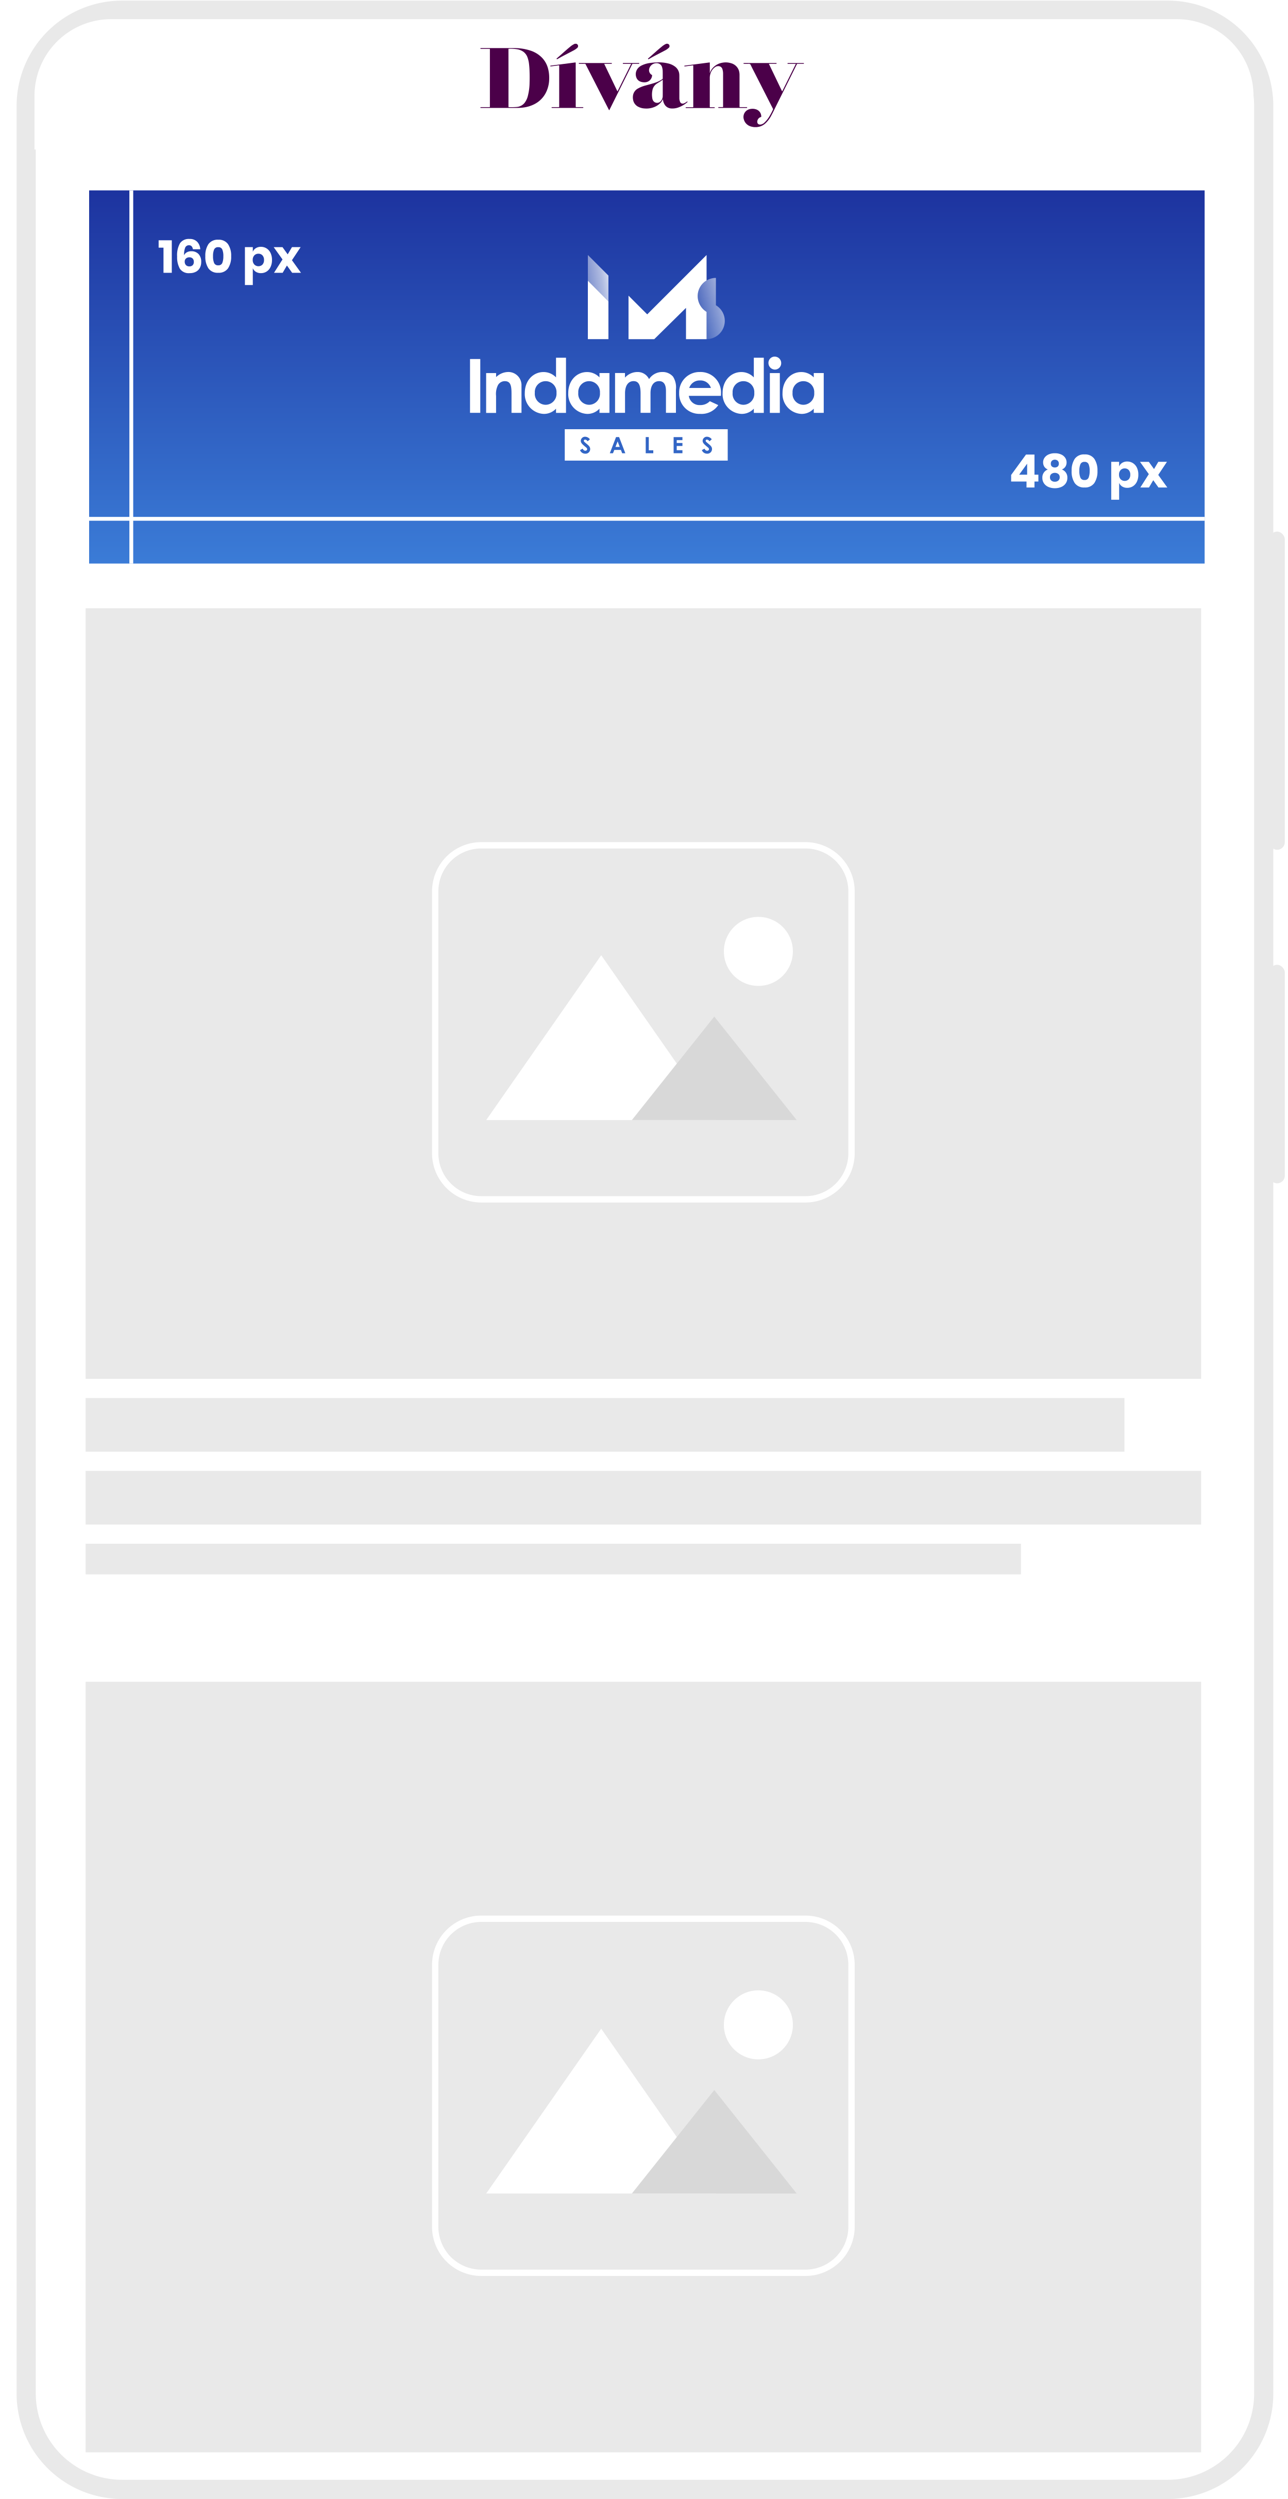 <svg xmlns="http://www.w3.org/2000/svg" xmlns:xlink="http://www.w3.org/1999/xlink" width="336" height="651.829" viewBox="0 0 336 651.829"><defs><filter id="Rectangle_4232" x="0" y="0" width="336" height="52" filterUnits="userSpaceOnUse"></filter><clipPath id="clip-path"><rect id="Rectangle_11" data-name="Rectangle 11" width="85" height="22" transform="translate(0 -0.244)" fill="#fff"/></clipPath><linearGradient id="linear-gradient" x1="0.5" x2="0.5" y2="1" gradientUnits="objectBoundingBox"><stop offset="0" stop-color="#1d339f"/><stop offset="1" stop-color="#3b7cd7"/></linearGradient><linearGradient id="linear-gradient-2" x1="1" y1="0.446" x2="-1.078" y2="1.197" gradientUnits="objectBoundingBox"><stop offset="0" stop-color="#fff" stop-opacity="0.8"/><stop offset="0.151" stop-color="#fff" stop-opacity="0.635"/><stop offset="1" stop-color="#fff" stop-opacity="0"/></linearGradient><linearGradient id="linear-gradient-3" x1="1.229" y1="-0.037" x2="0.183" y2="0.627" gradientUnits="objectBoundingBox"><stop offset="0" stop-color="#fff" stop-opacity="0.8"/><stop offset="1" stop-color="#fff" stop-opacity="0.2"/></linearGradient></defs><g id="Kapubanner_Mobil_Div" transform="translate(-4337.666 124.162)"><g id="Mobil_banner_index" data-name="Mobil banner_index" transform="translate(2962.666 -16944.832)"><rect id="Rectangle_2801" data-name="Rectangle 2801" width="322.833" height="646.667" rx="25" transform="translate(1381.834 16823.332)" fill="#fff"/><path id="Rectangle_2801_-_Outline" data-name="Rectangle 2801 - Outline" d="M25-2.5H297.833a27.479,27.479,0,0,1,27.5,27.5V621.667a27.479,27.479,0,0,1-27.5,27.5H25a27.479,27.479,0,0,1-27.5-27.5V25A27.479,27.479,0,0,1,25-2.5ZM297.833,644.167a22.525,22.525,0,0,0,22.5-22.5V25a22.525,22.525,0,0,0-22.5-22.5H25A22.525,22.525,0,0,0,2.5,25V621.667a22.525,22.525,0,0,0,22.5,22.5Z" transform="translate(1381.834 16823.332)" fill="#e9e9e9"/><rect id="Rectangle_2802" data-name="Rectangle 2802" width="4" height="83" rx="2" transform="translate(1706.167 16959.332)" fill="#e9e9e9"/><rect id="Rectangle_2803" data-name="Rectangle 2803" width="4" height="57" rx="2" transform="translate(1706.167 17072.332)" fill="#e9e9e9"/><g id="Group_2" data-name="Group 2"><rect id="Rectangle_3279" data-name="Rectangle 3279" width="291" height="201" transform="translate(1397.334 16979.332)" fill="#e9e9e9"/><rect id="Rectangle_3280" data-name="Rectangle 3280" width="271" height="14" transform="translate(1397.334 17185.332)" fill="#e9e9e9"/><rect id="Rectangle_3281" data-name="Rectangle 3281" width="291" height="14" transform="translate(1397.334 17204.332)" fill="#e9e9e9"/><rect id="Rectangle_3282" data-name="Rectangle 3282" width="244" height="8" transform="translate(1397.334 17223.332)" fill="#e9e9e9"/><g id="Group_40724" data-name="Group 40724" transform="translate(2123.205 25315.031)"><path id="Rectangle_3276" data-name="Rectangle 3276" d="M12.357.65A11.706,11.706,0,0,0,.65,12.358V80.643A11.706,11.706,0,0,0,12.358,92.35H96.9a11.706,11.706,0,0,0,11.706-11.706V12.357A11.706,11.706,0,0,0,96.9.65H12.357m0-.65H96.9a12.357,12.357,0,0,1,12.357,12.357V80.643A12.357,12.357,0,0,1,96.9,93H12.357A12.357,12.357,0,0,1,0,80.643V12.357A12.357,12.357,0,0,1,12.357,0Z" transform="translate(-635 -8274.2)" fill="#fff"/><path id="Rectangle_3276_-_Outline" data-name="Rectangle 3276 - Outline" d="M12.357-.5H96.9a12.857,12.857,0,0,1,12.857,12.857V80.643A12.857,12.857,0,0,1,96.9,93.5H12.357A12.857,12.857,0,0,1-.5,80.643V12.357A12.857,12.857,0,0,1,12.357-.5ZM96.9,91.85a11.206,11.206,0,0,0,11.206-11.206V12.357A11.206,11.206,0,0,0,96.9,1.15H12.357A11.206,11.206,0,0,0,1.15,12.358V80.643A11.206,11.206,0,0,0,12.358,91.85Z" transform="translate(-635 -8274.2)" fill="#fff"/><path id="Polygon_8" data-name="Polygon 8" d="M30,0,60,43H0Z" transform="translate(-621.37 -8245.2)" fill="#fff"/><path id="Polygon_9" data-name="Polygon 9" d="M21.5,0,43,27H0Z" transform="translate(-583.37 -8229.2)" fill="#d8d8d8"/><circle id="Ellipse_738" data-name="Ellipse 738" cx="9" cy="9" r="9" transform="translate(-559.37 -8255.2)" fill="#fff"/></g></g><g transform="matrix(1, 0, 0, 1, 1375, 16820.67)" filter="url(#Rectangle_4232)"><path id="Rectangle_4232-2" data-name="Rectangle 4232" d="M20,0H298a20,20,0,0,1,20,20V34H0V20A20,20,0,0,1,20,0Z" transform="translate(9 5)" fill="#fff"/></g><g id="Group_3" data-name="Group 3" transform="translate(0 280)"><rect id="Rectangle_3279-2" data-name="Rectangle 3279" width="291" height="201" transform="translate(1397.334 16979.332)" fill="#e9e9e9"/><g id="Group_40724-2" data-name="Group 40724" transform="translate(2123.205 25315.031)"><path id="Rectangle_3276-2" data-name="Rectangle 3276" d="M12.357.65A11.706,11.706,0,0,0,.65,12.358V80.643A11.706,11.706,0,0,0,12.358,92.35H96.9a11.706,11.706,0,0,0,11.706-11.706V12.357A11.706,11.706,0,0,0,96.9.65H12.357m0-.65H96.9a12.357,12.357,0,0,1,12.357,12.357V80.643A12.357,12.357,0,0,1,96.9,93H12.357A12.357,12.357,0,0,1,0,80.643V12.357A12.357,12.357,0,0,1,12.357,0Z" transform="translate(-635 -8274.2)" fill="#fff"/><path id="Rectangle_3276_-_Outline-2" data-name="Rectangle 3276 - Outline" d="M12.357-.5H96.9a12.857,12.857,0,0,1,12.857,12.857V80.643A12.857,12.857,0,0,1,96.9,93.5H12.357A12.857,12.857,0,0,1-.5,80.643V12.357A12.857,12.857,0,0,1,12.357-.5ZM96.9,91.85a11.206,11.206,0,0,0,11.206-11.206V12.357A11.206,11.206,0,0,0,96.9,1.15H12.357A11.206,11.206,0,0,0,1.15,12.358V80.643A11.206,11.206,0,0,0,12.358,91.85Z" transform="translate(-635 -8274.2)" fill="#fff"/><path id="Polygon_8-2" data-name="Polygon 8" d="M30,0,60,43H0Z" transform="translate(-621.37 -8245.2)" fill="#fff"/><path id="Polygon_9-2" data-name="Polygon 9" d="M21.5,0,43,27H0Z" transform="translate(-583.37 -8229.2)" fill="#d8d8d8"/><circle id="Ellipse_738-2" data-name="Ellipse 738" cx="9" cy="9" r="9" transform="translate(-559.37 -8255.2)" fill="#fff"/></g></g><g id="Divany" transform="translate(1500.334 16832.076)" clip-path="url(#clip-path)"><path id="Path_98" data-name="Path 98" d="M0,2.59c.055,0,.11,0,.166,0,2.866,0,5.731-.01,8.593,0a13.332,13.332,0,0,1,4.249.638,7.393,7.393,0,0,1,3.13,1.949,6.438,6.438,0,0,1,1.485,2.709,8.813,8.813,0,0,1,.289,1.74,10.211,10.211,0,0,1,.014,1.264,8.132,8.132,0,0,1-.864,3.345,6.8,6.8,0,0,1-2.931,2.947,8.654,8.654,0,0,1-2.875.9c-.412.058-.825.085-1.239.1-.369.017-.737.014-1.106.014H.2c-.068,0-.136,0-.2,0v-.2c.055,0,.11-.008.165-.008h2.1c.2,0,.2,0,.2-.184V3c0-.23.022-.207-.221-.207H.165c-.055,0-.11-.005-.165-.008Zm7.312,7.784v7.518c0,.066.025.1.1.1a19.114,19.114,0,0,0,2.134-.05,2.956,2.956,0,0,0,1.072-.329,2.859,2.859,0,0,0,.86-.7,4.822,4.822,0,0,0,.888-1.844,14.708,14.708,0,0,0,.452-3.534q.043-1.485-.011-2.971-.027-.9-.131-1.8a7.562,7.562,0,0,0-.381-1.7A3.2,3.2,0,0,0,11.2,3.542a3.983,3.983,0,0,0-1.793-.675,11.8,11.8,0,0,0-1.9-.1c-.2,0-.2,0-.2.187Z" transform="translate(0 -1.449)" fill="#4b0049"/><path id="Path_99" data-name="Path 99" d="M173.521,11.758c-.543,0-1.086.006-1.628,0a.219.219,0,0,0-.137.03.207.207,0,0,0-.087.105q-.926,1.873-1.858,3.742l-1.283,2.578-2.158,4.338c-.439.882-.855,1.774-1.323,2.641a7.6,7.6,0,0,1-1.5,2.033,3.7,3.7,0,0,1-2.252,1.029.262.262,0,0,0-.048.014h-.688a4.532,4.532,0,0,1-.857-.167,2.7,2.7,0,0,1-1.167-.676,2.561,2.561,0,0,1-.672-1.142,2.094,2.094,0,0,1-.074-1.033,2.082,2.082,0,0,1,1.088-1.485,2.2,2.2,0,0,1,.822-.245,2.881,2.881,0,0,1,1.27.089,2,2,0,0,1,.939.585,1.891,1.891,0,0,1,.464.982V25.2a1,1,0,0,1,.029.339c-.03.111-.185.107-.281.16a1.353,1.353,0,0,0-.531.449,1.293,1.293,0,0,0-.229.644c-.038.6.364.893.974.789a1.884,1.884,0,0,0,.931-.529,7.475,7.475,0,0,0,1.369-1.778,17.1,17.1,0,0,0,.8-1.536.293.293,0,0,0,0-.287q-.885-1.722-1.76-3.448l-1.334-2.624L160.976,14.7c-.446-.878-.906-1.751-1.331-2.638a.445.445,0,0,0-.2-.249.472.472,0,0,0-.321-.058c-.4.025-.805.005-1.209.007-.089,0-.15-.015-.141-.121.006-.061.027-.091.092-.089h8.351c.056,0,.124-.025.164.035a.107.107,0,0,1,0,.12.114.114,0,0,1-.048.042.119.119,0,0,1-.064.01H164.5c-.08,0-.107.013-.067.1q.706,1.46,1.406,2.919.845,1.759,1.689,3.52c.1.215.209.429.324.663.063-.125.12-.236.175-.346l1.294-2.6,1.77-3.565c.093-.188.183-.379.282-.564.049-.093.032-.119-.08-.118h-1.884c-.052,0-.115.018-.148-.041a.1.1,0,0,1-.018-.057.106.106,0,0,1,.016-.057.11.11,0,0,1,.045-.041.115.115,0,0,1,.06-.011h3.972c.059,0,.119.005.177.008Z" transform="translate(-89.144 -6.516)" fill="#4b0049"/><path id="Path_100" data-name="Path 100" d="M50.8,0a.661.661,0,0,1,.352.251.623.623,0,0,1,.113.408.736.736,0,0,1-.108.293.765.765,0,0,1-.221.226A4.95,4.95,0,0,1,50,1.788c-.955.506-1.924,1-2.882,1.509-.423.224-.837.466-1.252.7-.08.044-.123.045-.181-.025s-.033-.111.027-.161c1.152-.989,2.258-2.027,3.436-2.99A4.95,4.95,0,0,1,50.417,0Z" transform="translate(-25.794 0.01)" fill="#4b0049"/><path id="Path_101" data-name="Path 101" d="M105.648,0A.664.664,0,0,1,106,.251a.625.625,0,0,1,.115.407.654.654,0,0,1-.247.443,4.419,4.419,0,0,1-1.019.686c-.936.5-1.88.978-2.815,1.474-.446.236-.881.489-1.319.74-.08.044-.123.045-.181-.025s-.033-.11.026-.161c1.183-1.011,2.309-2.081,3.524-3.06A4.656,4.656,0,0,1,105.267,0Z" transform="translate(-56.789 0.01)" fill="#4b0049"/><path id="Path_102" data-name="Path 102" d="M128.929,13.98a3.676,3.676,0,0,1,.722-1.282,4.31,4.31,0,0,1,2.627-1.453,4.636,4.636,0,0,1,2.16.128,3.026,3.026,0,0,1,1.482.891,2.861,2.861,0,0,1,.72,1.535,3.871,3.871,0,0,1,.052.684v8.182c0,.177,0,.177.189.178h1.655c.075,0,.147-.006.143.1,0,.071-.027.108-.1.107h-7.335c-.08,0-.094-.048-.094-.114s.028-.1.1-.1h1.045c.076,0,.112-.025.106-.1V14.178A3.818,3.818,0,0,0,132.244,13a1.076,1.076,0,0,0-.251-.49,1.124,1.124,0,0,0-.466-.31,1.435,1.435,0,0,0-.675-.026,1.41,1.41,0,0,0-.608.284,3.173,3.173,0,0,0-1.162,1.731,3.564,3.564,0,0,0-.152,1.065v7.433c0,.181,0,.181.188.181h.955c.072,0,.149-.01.152.1s-.08.108-.154.108h-7.283c-.058,0-.136.023-.15-.07s.031-.137.135-.136h1.668c.181,0,.181,0,.181-.174V12.118c0-.181-.012-.185-.195-.16-.595.081-1.194.157-1.786.235-.072.009-.144.013-.214.027-.09.018-.116-.019-.13-.1s.046-.1.1-.1c.276-.038.557-.071.831-.106l2.014-.257,1.824-.235c.545-.071,1.091-.14,1.636-.214.239-.033.239-.038.239.194V13.56A2.019,2.019,0,0,0,128.929,13.98Z" transform="translate(-69.105 -6.304)" fill="#4b0049"/><path id="Path_103" data-name="Path 103" d="M99.253,20.739a3.452,3.452,0,0,1-.4.714,4.311,4.311,0,0,1-1.953,1.4,5.418,5.418,0,0,1-2.357.337,4.045,4.045,0,0,1-1.892-.545,2.528,2.528,0,0,1-.789-.755,2.427,2.427,0,0,1-.386-1.005,3.118,3.118,0,0,1,.067-1.46,2.53,2.53,0,0,1,1.219-1.454,8.478,8.478,0,0,1,2-.784c.885-.255,1.785-.466,2.65-.781a6.931,6.931,0,0,0,1.672-.845.284.284,0,0,0,.1-.11.272.272,0,0,0,.03-.145c-.007-.585.007-1.171-.01-1.756a3.83,3.83,0,0,0-.184-1.184,1.37,1.37,0,0,0-.534-.736,1.455,1.455,0,0,0-.892-.258,2.012,2.012,0,0,0-1.237.426,1.891,1.891,0,0,0-.683,1.083,1.408,1.408,0,0,0,.05.8,1.459,1.459,0,0,0,.485.656.151.151,0,0,0,.051.036c.2.051.179.2.159.339a1.848,1.848,0,0,1-.651,1.19,1.976,1.976,0,0,1-1.311.458,2.717,2.717,0,0,1-1.035-.167,1.814,1.814,0,0,1-.695-.445,1.732,1.732,0,0,1-.414-.7,2.368,2.368,0,0,1-.115-1.138,2.4,2.4,0,0,1,.433-1.064,2.909,2.909,0,0,1,1.068-.872,6.986,6.986,0,0,1,2.163-.647,16.18,16.18,0,0,1,1.795-.154,10.391,10.391,0,0,1,3,.28,4.656,4.656,0,0,1,1.795.839,2.806,2.806,0,0,1,.758.889,2.7,2.7,0,0,1,.32,1.109c.017.205.017.409.017.615v5.541a2.494,2.494,0,0,0,.176.973.69.69,0,0,0,.144.263.716.716,0,0,0,.245.18.741.741,0,0,0,.6,0,2.073,2.073,0,0,0,.486-.239c.109-.071.213-.148.318-.224.05-.037.09-.054.138.007s.041.088-.013.134a7.444,7.444,0,0,1-2.45,1.418,4.66,4.66,0,0,1-1.791.226,2.189,2.189,0,0,1-1.053-.352,2.083,2.083,0,0,1-.725-.816,2.806,2.806,0,0,1-.252-.615A4.043,4.043,0,0,1,99.253,20.739Zm-.037-2.815v-2.1c0-.035.017-.077-.025-.1-.014-.007-.046.014-.065.028-.431.327-.9.593-1.353.89a2.654,2.654,0,0,0-1.208,1.6,5.593,5.593,0,0,0-.08,2.249,1.632,1.632,0,0,0,.39.88,1.254,1.254,0,0,0,1.726.011,2.117,2.117,0,0,0,.465-.7,2.055,2.055,0,0,0,.147-.823C99.223,19.209,99.215,18.566,99.215,17.924Z" transform="translate(-51.659 -6.3)" fill="#4b0049"/><path id="Path_104" data-name="Path 104" d="M69.083,18.959c.2-.4.4-.787.586-1.17.264-.532.525-1.063.79-1.595l2.024-4.072c.042-.085.085-.17.129-.254.036-.068.016-.1-.064-.1H70.626c-.08,0-.155,0-.149-.114,0-.066.031-.1.1-.1H74.6c.057,0,.133-.029.159.058s-.013.149-.131.149c-.5,0-1,0-1.5,0a.225.225,0,0,0-.142.03.213.213,0,0,0-.091.109q-.931,1.884-1.869,3.764l-1.305,2.623-2.131,4.283-.6,1.206c-.016.032-.02.083-.061.087s-.061-.05-.08-.085q-.469-.913-.935-1.828l-1.336-2.612-1.9-3.722-1.789-3.5a.359.359,0,0,1-.039-.077c-.057-.25-.227-.293-.469-.281-.415.02-.831,0-1.247.006-.093,0-.148-.023-.137-.125.006-.053.026-.085.085-.085H67.53c.072,0,.08.043.08.1s0,.1-.072.107h-1.77c-.151,0-.15,0-.088.131l1.88,3.907q.716,1.5,1.439,3C69.024,18.847,69.047,18.888,69.083,18.959Z" transform="translate(-33.334 -6.52)" fill="#4b0049"/><path id="Path_105" data-name="Path 105" d="M48.526,17.036v5.639c0,.18,0,.18.189.18H50.37c.089,0,.151.012.142.118-.006.06-.031.091-.094.091H42.334c-.08,0-.112-.032-.112-.111s.035-.1.108-.1h1.706c.176,0,.177,0,.177-.167V12.132c0-.186-.006-.186-.192-.161q-.993.132-1.99.257c-.113.015-.15-.026-.139-.125.01-.077.074-.073.123-.077.268-.038.537-.069.806-.1l2.215-.287,1.788-.231c.486-.062.974-.124,1.459-.191.239-.034.239-.039.239.193Q48.526,14.223,48.526,17.036Z" transform="translate(-23.671 -6.317)" fill="#4b0049"/></g></g><g id="Group_1" data-name="Group 1" transform="translate(-825.084 27)"><rect id="Rectangle_3278" data-name="Rectangle 3278" width="291.002" height="97.334" transform="translate(5186 -101.5)" fill="url(#linear-gradient)"/><g id="Group_40725" data-name="Group 40725" transform="translate(5285.362 -84.645)"><g id="white" transform="translate(0.004 26.507)"><g id="Group_12449" data-name="Group 12449" transform="translate(0 0)"><g id="Group_12448" data-name="Group 12448"><g id="Group_12447" data-name="Group 12447"><path id="Path_22497" data-name="Path 22497" d="M-2190.34,353.6h2.675v14.036h-2.675Z" transform="translate(2190.34 -352.977)" fill="#fff"/><path id="Path_22498" data-name="Path 22498" d="M-2153.342,382.631a4.627,4.627,0,0,1,3.066-1.331,3.418,3.418,0,0,1,2.557,1,3.418,3.418,0,0,1,1,2.557v7.1h-2.6v-4.907c0-2.052-.171-3.359-1.759-3.359a2.046,2.046,0,0,0-1.759,1,5.135,5.135,0,0,0-.513,2.858v4.424h-2.59V381.58h2.6Z" transform="translate(2160.143 -377.292)" fill="#fff"/><path id="Path_22499" data-name="Path 22499" d="M-2065.2,364.09a4.286,4.286,0,0,1-3.2,1.368,5.171,5.171,0,0,1-4.947-5.449c0-3.249,2.187-5.47,4.886-5.47a4.453,4.453,0,0,1,3.262,1.4V350.8h2.6v14.39h-2.6Zm-5.534-4.1a2.859,2.859,0,0,0,.73,2.151,2.86,2.86,0,0,0,2.068.94,2.868,2.868,0,0,0,2.109-.925,2.867,2.867,0,0,0,.749-2.178,2.839,2.839,0,0,0-.757-2.157,2.839,2.839,0,0,0-2.1-.9,2.816,2.816,0,0,0-2.069.921,2.817,2.817,0,0,0-.722,2.147Z" transform="translate(2087.634 -350.519)" fill="#fff"/><path id="Path_22500" data-name="Path 22500" d="M-1972.4,390.953a4.285,4.285,0,0,1-3.2,1.368,5.171,5.171,0,0,1-4.947-5.449c0-3.249,2.187-5.47,4.886-5.47a4.453,4.453,0,0,1,3.262,1.4v-1.136h2.6v10.383h-2.6Zm-5.534-4.1a2.859,2.859,0,0,0,.73,2.15,2.86,2.86,0,0,0,2.067.94,2.868,2.868,0,0,0,2.109-.925,2.868,2.868,0,0,0,.749-2.178,2.84,2.84,0,0,0-.757-2.157,2.84,2.84,0,0,0-2.1-.9,2.816,2.816,0,0,0-2.068.921,2.816,2.816,0,0,0-.721,2.146Z" transform="translate(2006.17 -377.381)" fill="#fff"/><path id="Path_22501" data-name="Path 22501" d="M-1871.381,391.951h-2.6v-5.021c0-2.016-.391-3.249-1.833-3.249-1.3,0-2.224,1.051-2.224,3.188v5.082h-2.6V381.568h2.589v1.2a4.366,4.366,0,0,1,3.249-1.466,3.266,3.266,0,0,1,3.029,1.857,4.086,4.086,0,0,1,3.482-1.857,3.522,3.522,0,0,1,2.773,1.207,5.186,5.186,0,0,1,.757,3.359v6.083h-2.6v-5.726c0-1.7-.611-2.541-1.783-2.541-1.307,0-2.248,1.014-2.248,3.152v5.119Z" transform="translate(1918.472 -377.292)" fill="#fff"/><path id="Path_22502" data-name="Path 22502" d="M-1733.541,389.936a5.255,5.255,0,0,1-4.764,2.285,5.257,5.257,0,0,1-3.913-1.548,5.257,5.257,0,0,1-1.523-3.922,5.3,5.3,0,0,1,1.534-3.88,5.3,5.3,0,0,1,3.866-1.569,5.323,5.323,0,0,1,4,1.6,5.324,5.324,0,0,1,1.509,4.034c0,.233-.024.354-.024.586h-8.366a2.785,2.785,0,0,0,2.907,2.406,3.379,3.379,0,0,0,2.574-1.014Zm-1.918-4.471a2.816,2.816,0,0,0-2.858-1.955,2.839,2.839,0,0,0-2.8,1.955Z" transform="translate(1798.296 -377.292)" fill="#fff"/><path id="Path_22503" data-name="Path 22503" d="M-1642.8,364.09a4.286,4.286,0,0,1-3.2,1.368,5.171,5.171,0,0,1-4.948-5.449c0-3.249,2.187-5.47,4.886-5.47a4.452,4.452,0,0,1,3.261,1.4V350.8h2.6v14.39h-2.6Zm-5.534-4.1a2.858,2.858,0,0,0,.73,2.151,2.859,2.859,0,0,0,2.067.94,2.868,2.868,0,0,0,2.109-.925,2.868,2.868,0,0,0,.749-2.178,2.84,2.84,0,0,0-.757-2.157,2.84,2.84,0,0,0-2.1-.9,2.816,2.816,0,0,0-2.069.921,2.816,2.816,0,0,0-.721,2.146Z" transform="translate(1716.833 -350.519)" fill="#fff"/><path id="Path_22504" data-name="Path 22504" d="M-1549.718,350.222a1.663,1.663,0,0,1-1.661,1.661,1.734,1.734,0,0,1-1.661-1.8,1.617,1.617,0,0,1,.5-1.14,1.617,1.617,0,0,1,1.162-.448,1.684,1.684,0,0,1,1.189.515,1.684,1.684,0,0,1,.472,1.207Zm-2.956,2.565h2.6v10.383h-2.6Z" transform="translate(1630.891 -348.499)" fill="#fff"/><path id="Path_22505" data-name="Path 22505" d="M-1514.8,390.953a4.285,4.285,0,0,1-3.2,1.368,5.171,5.171,0,0,1-4.947-5.449c0-3.249,2.187-5.47,4.886-5.47a4.452,4.452,0,0,1,3.261,1.4v-1.136h2.6v10.383h-2.6Zm-5.534-4.1a2.86,2.86,0,0,0,.73,2.15,2.86,2.86,0,0,0,2.067.94,2.868,2.868,0,0,0,2.109-.925,2.868,2.868,0,0,0,.749-2.178,2.84,2.84,0,0,0-.757-2.157,2.839,2.839,0,0,0-2.1-.9,2.816,2.816,0,0,0-2.069.921,2.815,2.815,0,0,0-.721,2.146Z" transform="translate(1604.47 -377.381)" fill="#fff"/></g></g></g><g id="Group_12450" data-name="Group 12450" transform="translate(24.713 18.935)"><path id="Path_22506" data-name="Path 22506" d="M-1879.74,530.942h1.112l-.549-1.442Z" transform="translate(1892.97 -526.324)" fill="#fff"/><path id="Path_22507" data-name="Path 22507" d="M-1988.04,503.5v8.184h42.51V503.5Zm5.338,6.377a1.437,1.437,0,0,1-1.356-.916l.672-.4c.2.367.415.549.7.549a.446.446,0,0,0,.488-.391.643.643,0,0,0-.269-.464c-.879-.733-1.393-1.136-1.393-1.734a1.111,1.111,0,0,1,.36-.772,1.111,1.111,0,0,1,.8-.29,1.6,1.6,0,0,1,1.222.672l-.6.525a.826.826,0,0,0-.635-.44.315.315,0,0,0-.241.07.316.316,0,0,0-.114.224c0,.161.122.269.241.379.782.7,1.417,1.026,1.417,1.783a1.2,1.2,0,0,1-.381.891,1.2,1.2,0,0,1-.915.318Zm9.638-.11-.33-.867h-1.722l-.342.867h-.831l1.625-4.215h.8l1.625,4.215Zm8.111,0h-1.967v-4.215h.8V509h1.173v.77Zm7.61-3.421h-1.49v.745h1.49v.782h-1.49v1.1h1.49v.782h-2.3v-4.2h2.3Zm6.425,3.531a1.437,1.437,0,0,1-1.355-.916l.672-.4c.2.367.415.549.7.549a.446.446,0,0,0,.488-.391.644.644,0,0,0-.269-.464c-.879-.733-1.392-1.136-1.392-1.734a1.111,1.111,0,0,1,.359-.772,1.111,1.111,0,0,1,.8-.291,1.6,1.6,0,0,1,1.222.672l-.6.525a.826.826,0,0,0-.636-.44.315.315,0,0,0-.241.07.315.315,0,0,0-.114.224c0,.161.122.269.241.379.782.7,1.417,1.026,1.417,1.783a1.208,1.208,0,0,1-.384.888,1.207,1.207,0,0,1-.912.321Z" transform="translate(1988.04 -503.5)" fill="#fff"/></g></g><g id="Group_12453" data-name="Group 12453" transform="translate(30.742 -0.002)"><g id="Group_12404" data-name="Group 12404"><path id="Path_22486" data-name="Path 22486" d="M2517.766,721.9V728.6l-5.364-5.364v-6.706Z" transform="translate(-2512.4 -716.531)" fill="url(#linear-gradient-2)"/><path id="Path_22487" data-name="Path 22487" d="M2517.766,776.9v9.875H2512.4V771.533Z" transform="translate(-2512.4 -764.826)" fill="#fff"/><path id="Path_22488" data-name="Path 22488" d="M2617.444,727.262a4.736,4.736,0,0,1,2.317-4.084v-6.645l-15.483,15.483-4.877-4.877V738.49h6.706l8.29-8.168v8.168h5.364v-7.132a4.827,4.827,0,0,1-2.316-4.1Z" transform="translate(-2588.793 -716.531)" fill="#fff"/></g><path id="Path_22491" data-name="Path 22491" d="M2752.154,772.666v-7.132a4.756,4.756,0,0,0-2.438,8.839v7.132a4.757,4.757,0,0,0,2.438-8.839Z" transform="translate(-2718.749 -759.558)" fill="url(#linear-gradient-3)"/></g></g><path id="Path_50436" data-name="Path 50436" d="M-2905.666-8769.4H-3003v-1h97.334Z" transform="translate(-3572.899 2901.5) rotate(90)" fill="#fff"/><path id="Path_50436-2" data-name="Path 50436" d="M-2712-8769.4h-291v-1h291Z" transform="translate(8189 8754.067)" fill="#fff"/><path id="Path_2" data-name="Path 2" d="M.132,6.436V4.516H3.564V13H1.4V6.436Zm8.94.42a1.467,1.467,0,0,0-.33-.78.912.912,0,0,0-.7-.264,1.014,1.014,0,0,0-.99.642,4.786,4.786,0,0,0-.27,1.974,1.566,1.566,0,0,1,.7-.774A2.31,2.31,0,0,1,8.64,7.372a2.5,2.5,0,0,1,1.9.726,2.891,2.891,0,0,1,.7,2.082,3.193,3.193,0,0,1-.348,1.512,2.441,2.441,0,0,1-1.026,1.026,3.378,3.378,0,0,1-1.626.366,2.768,2.768,0,0,1-2.568-1.152A6.091,6.091,0,0,1,4.956,8.74a6.249,6.249,0,0,1,.756-3.462,2.76,2.76,0,0,1,2.46-1.11,2.624,2.624,0,0,1,2.04.762,3.093,3.093,0,0,1,.78,1.926ZM6.936,10.084a1.275,1.275,0,0,0,.312.894,1.172,1.172,0,0,0,.912.342,1.157,1.157,0,0,0,.846-.3,1.173,1.173,0,0,0,.306-.876A1.18,1.18,0,0,0,9,9.262a1.164,1.164,0,0,0-.852-.306,1.293,1.293,0,0,0-.864.294A1.031,1.031,0,0,0,6.936,10.084Zm5.376-1.416a5.471,5.471,0,0,0,.8,3.156,2.9,2.9,0,0,0,2.568,1.164,2.9,2.9,0,0,0,2.562-1.164,5.44,5.44,0,0,0,.81-3.156,5.387,5.387,0,0,0-.81-3.138,2.908,2.908,0,0,0-2.562-1.158A2.905,2.905,0,0,0,13.116,5.53,5.418,5.418,0,0,0,12.312,8.668Zm4.7,0a4.533,4.533,0,0,1-.27,1.758,1.045,1.045,0,0,1-1.062.618,1.066,1.066,0,0,1-1.08-.618,4.444,4.444,0,0,1-.276-1.758,4.36,4.36,0,0,1,.276-1.74,1.068,1.068,0,0,1,1.08-.612,1.047,1.047,0,0,1,1.062.606A4.439,4.439,0,0,1,17.016,8.668Zm9.8-2.448a2.712,2.712,0,0,1,1.482.414,2.839,2.839,0,0,1,1.032,1.188,4.129,4.129,0,0,1,.378,1.83,4.138,4.138,0,0,1-.378,1.824A2.832,2.832,0,0,1,28.3,12.67a2.712,2.712,0,0,1-1.482.414,2.424,2.424,0,0,1-1.32-.348,2.021,2.021,0,0,1-.8-.948v4.4H22.644V6.3H24.7V7.516a2.021,2.021,0,0,1,.8-.948A2.424,2.424,0,0,1,26.82,6.22Zm-.66,1.8a1.4,1.4,0,0,0-1.062.438,1.668,1.668,0,0,0-.414,1.194A1.672,1.672,0,0,0,25.1,10.84a1.507,1.507,0,0,0,2.124.012,1.694,1.694,0,0,0,.4-1.2,1.694,1.694,0,0,0-.4-1.2A1.382,1.382,0,0,0,26.16,8.02ZM34.968,13,33.6,11.092,32.484,13H30.228l2.22-3.492-2.3-3.2h2.3L33.8,8.188,34.92,6.3h2.256L34.908,9.712,37.272,13Z" transform="translate(5204 -93)" fill="#fff"/><path id="Path_1" data-name="Path 1" d="M.528,11.44V9.724L4.4,4.408H6.612V9.652h1.02V11.44H6.612V13H4.536V11.44ZM4.7,6.784,2.616,9.652H4.7Zm4.164-.36a2.09,2.09,0,0,1,.348-1.152A2.492,2.492,0,0,1,10.254,4.4a3.8,3.8,0,0,1,1.674-.336,3.827,3.827,0,0,1,1.686.336,2.448,2.448,0,0,1,1.032.876,2.116,2.116,0,0,1,.342,1.152,2.038,2.038,0,0,1-.312,1.146,1.966,1.966,0,0,1-.912.726,2.2,2.2,0,0,1,1.428,2.148,2.521,2.521,0,0,1-.432,1.482,2.691,2.691,0,0,1-1.17.936,4.161,4.161,0,0,1-1.662.318,4.172,4.172,0,0,1-1.656-.318A2.686,2.686,0,0,1,9.1,11.926a2.521,2.521,0,0,1-.432-1.482A2.2,2.2,0,0,1,10.092,8.3,1.966,1.966,0,0,1,9.18,7.57,2.038,2.038,0,0,1,8.868,6.424Zm2.016.348a.966.966,0,0,0,.282.75,1.254,1.254,0,0,0,1.524,0,.966.966,0,0,0,.282-.75,1,1,0,0,0-.288-.756,1.173,1.173,0,0,0-1.512,0A1,1,0,0,0,10.884,6.772Zm-.228,3.552a1.1,1.1,0,0,0,.342.852,1.327,1.327,0,0,0,.93.312,1.327,1.327,0,0,0,.93-.312,1.1,1.1,0,0,0,.342-.852,1.059,1.059,0,0,0-.354-.846,1.53,1.53,0,0,0-1.836,0A1.059,1.059,0,0,0,10.656,10.324Zm5.652-1.656a5.471,5.471,0,0,0,.8,3.156,2.9,2.9,0,0,0,2.568,1.164,2.9,2.9,0,0,0,2.562-1.164,5.44,5.44,0,0,0,.81-3.156,5.387,5.387,0,0,0-.81-3.138A2.908,2.908,0,0,0,19.68,4.372,2.905,2.905,0,0,0,17.112,5.53,5.418,5.418,0,0,0,16.308,8.668Zm4.7,0a4.533,4.533,0,0,1-.27,1.758,1.045,1.045,0,0,1-1.062.618,1.066,1.066,0,0,1-1.08-.618,4.444,4.444,0,0,1-.276-1.758,4.36,4.36,0,0,1,.276-1.74,1.068,1.068,0,0,1,1.08-.612,1.047,1.047,0,0,1,1.062.606A4.439,4.439,0,0,1,21.012,8.668Zm9.8-2.448a2.712,2.712,0,0,1,1.482.414A2.839,2.839,0,0,1,33.33,7.822a4.129,4.129,0,0,1,.378,1.83,4.138,4.138,0,0,1-.378,1.824A2.832,2.832,0,0,1,32.3,12.67a2.712,2.712,0,0,1-1.482.414,2.424,2.424,0,0,1-1.32-.348,2.021,2.021,0,0,1-.8-.948v4.4H26.64V6.3h2.052V7.516a2.021,2.021,0,0,1,.8-.948A2.424,2.424,0,0,1,30.816,6.22Zm-.66,1.8a1.4,1.4,0,0,0-1.062.438,1.668,1.668,0,0,0-.414,1.194,1.672,1.672,0,0,0,.414,1.188,1.507,1.507,0,0,0,2.124.012,1.694,1.694,0,0,0,.4-1.2,1.694,1.694,0,0,0-.4-1.2A1.382,1.382,0,0,0,30.156,8.02ZM38.964,13,37.6,11.092,36.48,13H34.224l2.22-3.492-2.3-3.2h2.3L37.8,8.188,38.916,6.3h2.256L38.9,9.712,41.268,13Z" transform="translate(5426 -37)" fill="#fff"/></g></g></svg>